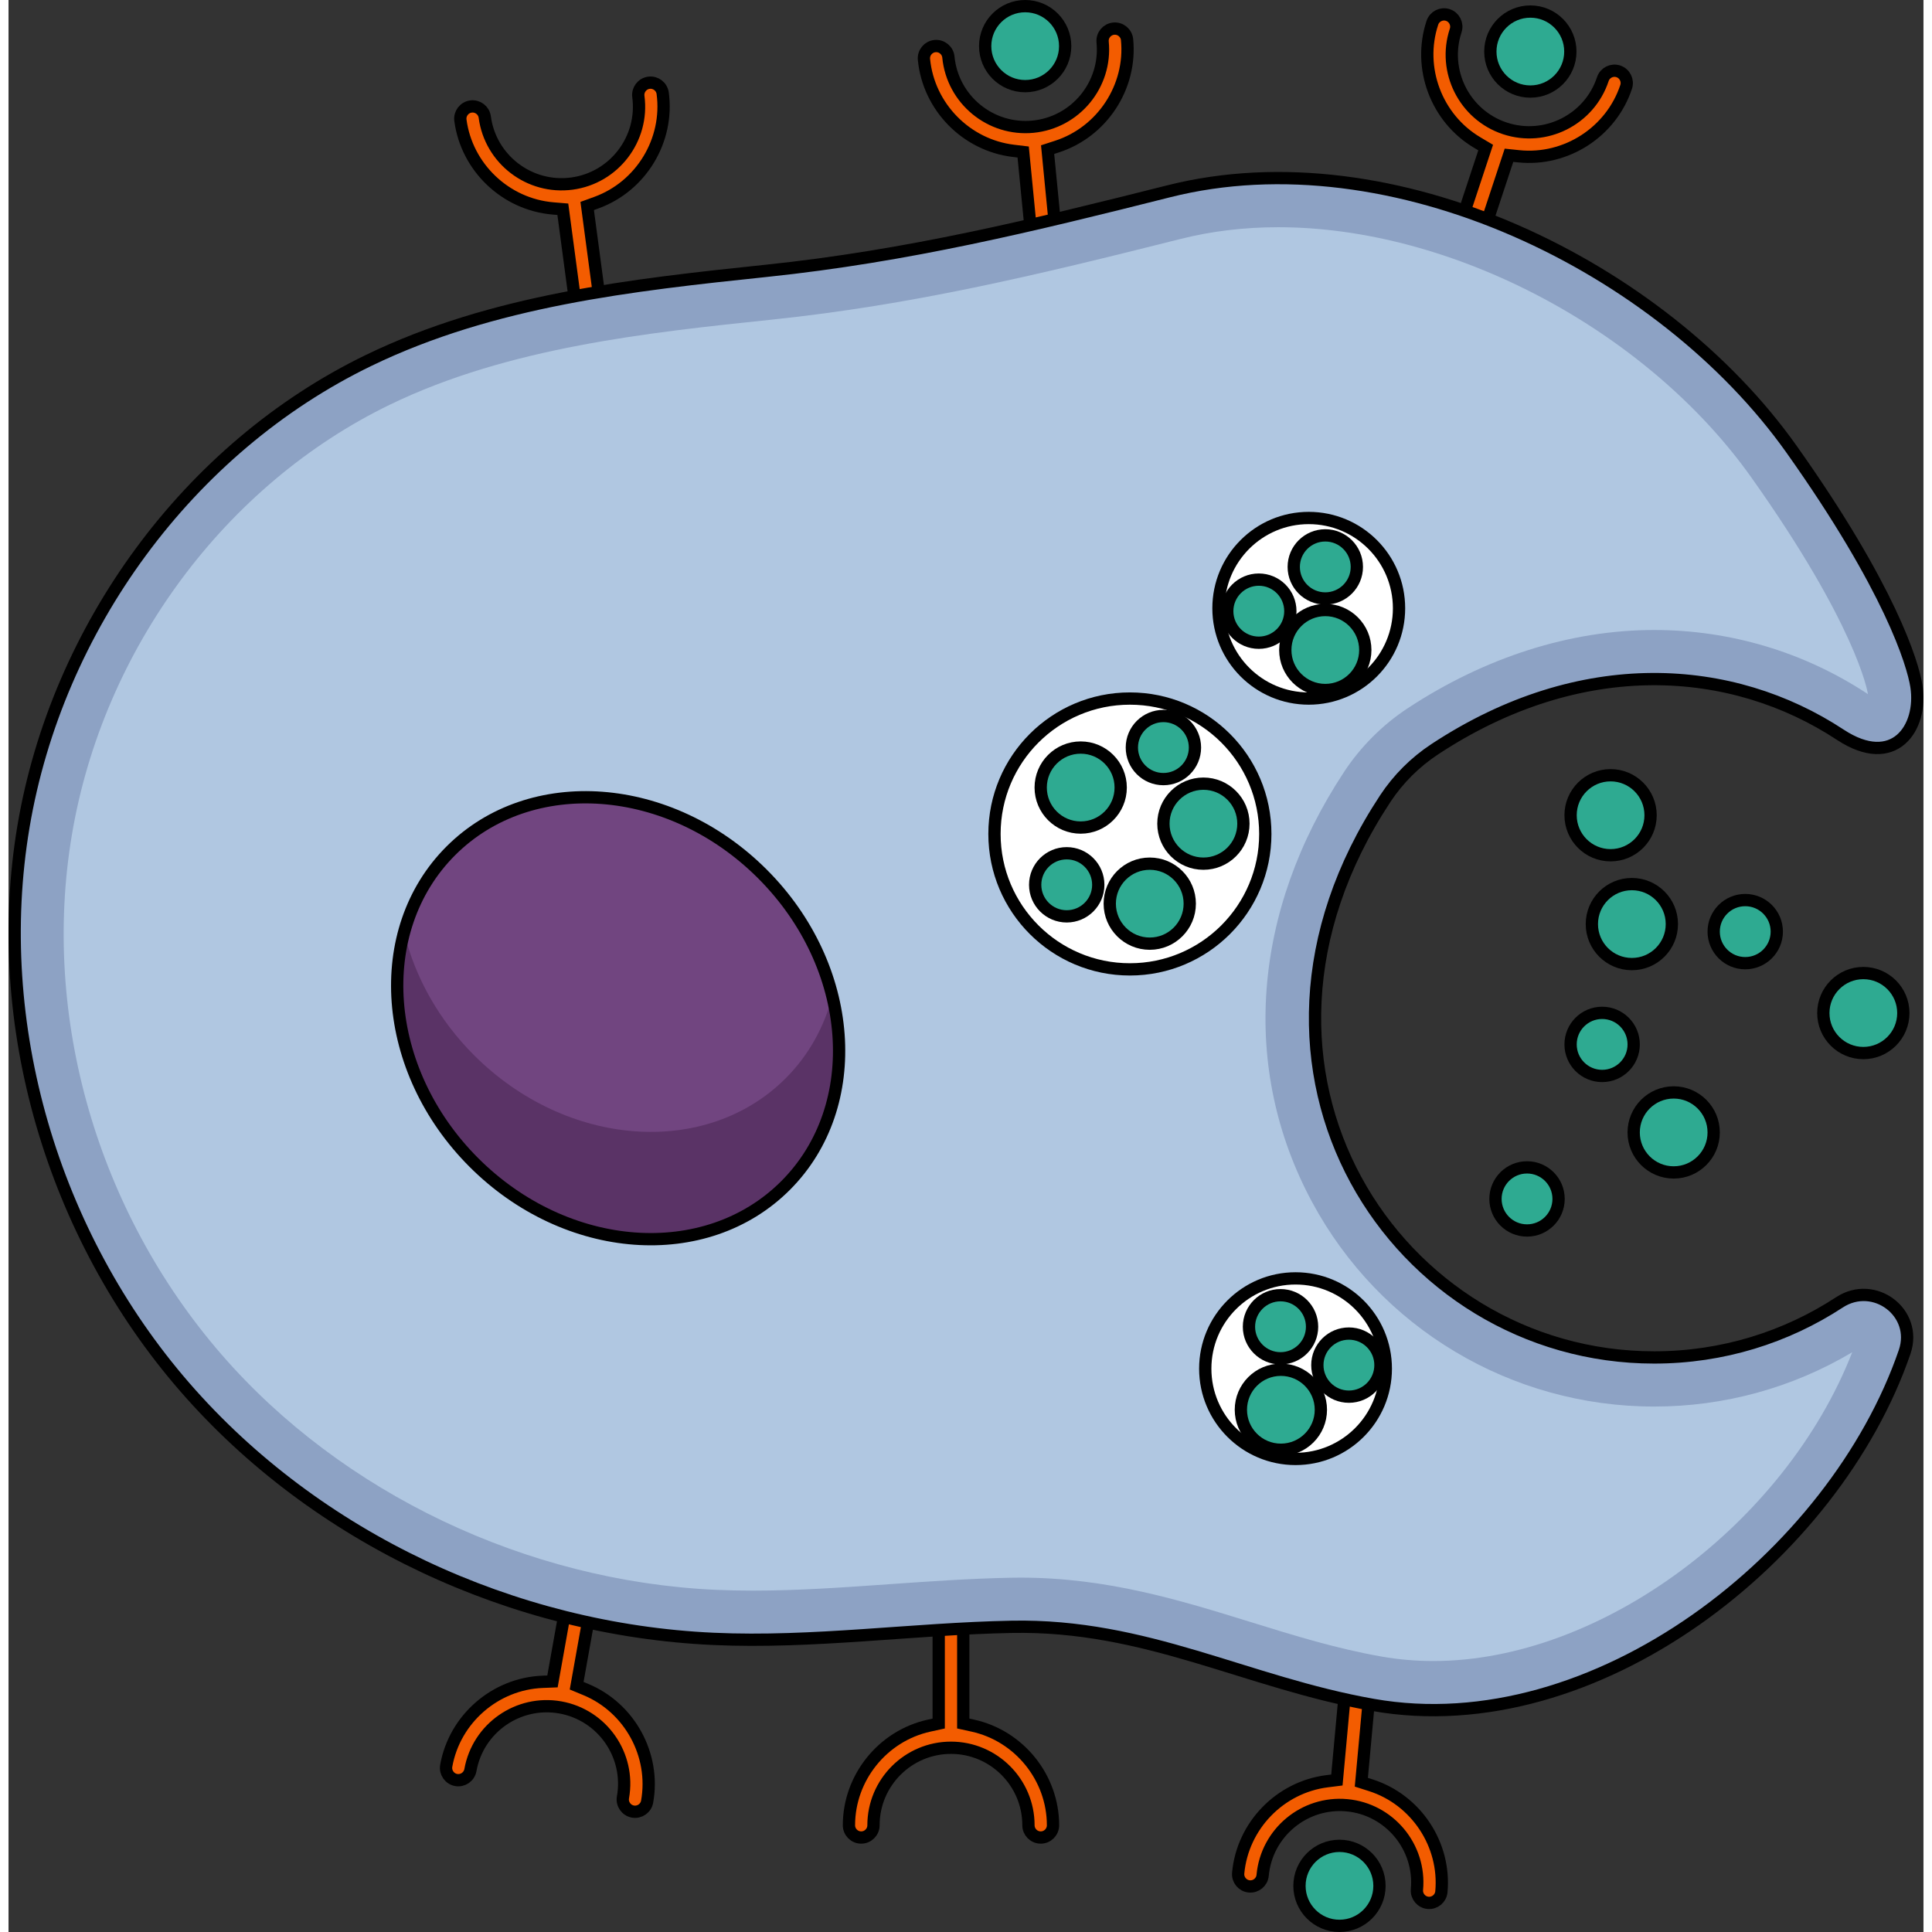<?xml version="1.0" encoding="utf-8"?>
<!-- Created by: Science Figures, www.sciencefigures.org, Generator: Science Figures Editor -->
<svg version="1.1" id="Layer_1" xmlns="http://www.w3.org/2000/svg" xmlns:xlink="http://www.w3.org/1999/xlink" 
	 width="800px" height="800px" viewBox="0 0 155.967 157.356" enable-background="new 0 0 155.967 157.356"
	 xml:space="preserve">
<rect x="0" y="0" width="155.967" height="157.356" fill="#333333" stroke="none"/>
<g>
	<g>
		<path fill="#F35C00" stroke="#000000" stroke-miterlimit="10" d="M100.152,152.557c0.354-3.852,3.399-6.998,7.241-7.48l0.798-0.1
			l0.958-10.42c0.05-0.549,0.538-0.955,1.087-0.904c0.549,0.051,0.955,0.538,0.904,1.087l-0.958,10.419l0.766,0.244
			c3.689,1.175,6.109,4.823,5.755,8.675c-0.05,0.549-0.538,0.955-1.087,0.904c-0.549-0.051-0.955-0.538-0.904-1.087
			c0.319-3.465-2.241-6.543-5.706-6.862c-3.465-0.319-6.543,2.241-6.862,5.706c-0.05,0.549-0.538,0.955-1.087,0.904
			C100.507,153.594,100.102,153.106,100.152,152.557z"/>
		<circle fill="#2EAA91" stroke="#000000" stroke-miterlimit="10" cx="108.402" cy="153.598" r="3.258"/>
		<path fill="#F35C00" stroke="#000000" stroke-miterlimit="10" d="M68.45,148.661c0-3.869,2.744-7.28,6.525-8.112l0.785-0.172
			v-10.464c0-0.551,0.448-1,1-1s1,0.449,1,1v10.463l0.785,0.173c3.781,0.832,6.525,4.243,6.525,8.112c0,0.551-0.448,1-1,1
			s-1-0.449-1-1c0-3.479-2.831-6.311-6.311-6.311s-6.311,2.831-6.311,6.311c0,0.551-0.448,1-1,1S68.45,149.212,68.45,148.661z"/>
		<path fill="#F35C00" stroke="#000000" stroke-miterlimit="10" d="M35.65,143.817c0.68-3.808,3.981-6.684,7.85-6.838l0.803-0.032
			l1.84-10.301c0.097-0.543,0.617-0.906,1.16-0.809c0.543,0.097,0.906,0.618,0.809,1.16l-1.84,10.3l0.743,0.308
			c3.576,1.484,5.678,5.324,4.998,9.133c-0.097,0.543-0.617,0.906-1.16,0.809c-0.543-0.097-0.906-0.618-0.809-1.16
			c0.612-3.425-1.677-6.71-5.103-7.322s-6.71,1.677-7.322,5.103c-0.097,0.543-0.617,0.906-1.16,0.809
			C35.916,144.88,35.554,144.359,35.65,143.817z"/>
	</g>
	<g>
		<path fill="#F35C00" stroke="#000000" stroke-miterlimit="10" d="M53.28,7.598c0.512,3.835-1.757,7.579-5.395,8.904l-0.755,0.275
			l1.384,10.372c0.073,0.546-0.312,1.051-0.859,1.124c-0.547,0.073-1.051-0.312-1.124-0.859l-1.384-10.371l-0.801-0.067
			c-3.858-0.324-7.029-3.342-7.541-7.177c-0.073-0.546,0.312-1.051,0.859-1.124c0.547-0.073,1.051,0.312,1.124,0.859
			c0.46,3.449,3.641,5.88,7.09,5.42s5.88-3.641,5.42-7.09c-0.073-0.546,0.312-1.051,0.859-1.124
			C52.704,6.666,53.207,7.052,53.28,7.598z"/>
		<path fill="#F35C00" stroke="#000000" stroke-miterlimit="10" d="M91.102,3.231c0.376,3.85-2.024,7.512-5.707,8.707l-0.765,0.248
			L85.647,22.6c0.054,0.549-0.349,1.039-0.898,1.092c-0.549,0.054-1.039-0.349-1.092-0.898L82.64,12.381l-0.798-0.096
			c-3.844-0.461-6.907-3.589-7.282-7.44c-0.054-0.549,0.349-1.039,0.898-1.092c0.549-0.054,1.039,0.349,1.092,0.898
			c0.338,3.463,3.431,6.006,6.894,5.668s6.006-3.431,5.668-6.894c-0.054-0.549,0.349-1.039,0.898-1.092
			C90.559,2.279,91.048,2.682,91.102,3.231z"/>
		<circle fill="#2EAA91" stroke="#000000" stroke-miterlimit="10" cx="82.803" cy="3.758" r="3.258"/>
		<path fill="#F35C00" stroke="#000000" stroke-miterlimit="10" d="M131.75,7.075c-1.214,3.673-4.89,6.051-8.742,5.654l-0.8-0.083
			l-3.284,9.935c-0.173,0.523-0.739,0.809-1.263,0.636c-0.524-0.173-0.809-0.74-0.636-1.263l3.284-9.935l-0.691-0.411
			c-3.329-1.977-4.864-6.077-3.65-9.75c0.173-0.523,0.739-0.809,1.263-0.636s0.809,0.74,0.636,1.263
			c-1.092,3.304,0.707,6.88,4.011,7.972c3.304,1.092,6.88-0.707,7.972-4.011c0.173-0.523,0.739-0.809,1.263-0.636
			S131.923,6.551,131.75,7.075z"/>
		<circle fill="#2EAA91" stroke="#000000" stroke-miterlimit="10" cx="123.948" cy="4.199" r="3.258"/>
		<g>
			<path fill="#8DA2C4" d="M155.393,55.896c0.529,3.391-1.82,6.829-6.2,3.946c-8.794-5.79-21.09-6.69-33.041,1.187
				c-1.594,1.051-2.968,2.422-4.02,4.016c-14.596,22.126,0.922,45.515,21.902,45.515c5.569,0,10.751-1.65,15.087-4.486
				c2.83-1.851,6.41,0.839,5.312,4.038c-5.731,16.691-25.225,31.93-43.283,28.751c-10.339-1.82-18.477-6.579-29.453-6.363
				c-8.097,0.159-16.175,1.348-24.265,0.983c-16.34-0.737-32.375-8.177-43.096-20.53S-1.501,83.434,1.221,67.305
				s13.394-30.829,28.117-37.954c10.113-4.894,21.402-6.142,32.434-7.298c11.459-1.201,21.669-3.688,32.731-6.475
				c18.186-4.582,40.137,6.103,50.706,20.994C153.261,47.916,155.105,54.053,155.393,55.896z"/>
			<path fill="#B0C7E1" d="M116.052,135.286c-1.425,0-2.841-0.122-4.208-0.362c-3.703-0.651-7.092-1.702-10.681-2.814
				c-5.738-1.777-11.671-3.616-18.742-3.616c-0.266,0-0.532,0.002-0.801,0.008c-3.33,0.065-6.659,0.3-9.88,0.526
				c-3.831,0.27-7.448,0.524-11.103,0.524c-1.061,0-2.05-0.021-3.023-0.065c-15.399-0.694-30.448-7.855-40.255-19.155
				C7.219,98.648,2.661,82.812,5.165,67.97C7.712,52.873,17.642,39.455,31.08,32.951c9.654-4.672,21.052-5.866,31.109-6.92
				c11.41-1.196,21.407-3.581,33.291-6.574c2.505-0.631,5.175-0.951,7.937-0.951c14.169,0,30.014,8.381,38.53,20.381
				c8.545,12.041,9.459,17.404,9.494,17.626c0.001,0.008,0.002,0.015,0.003,0.022c-0.017-0.011-0.034-0.022-0.051-0.033
				c-5.158-3.396-11.161-5.191-17.358-5.191c-6.808,0-13.752,2.206-20.084,6.379c-2.034,1.341-3.817,3.122-5.157,5.152
				c-7.523,11.404-8.479,24.185-2.622,35.064c5.53,10.272,16.206,16.654,27.863,16.654c5.709,0,11.257-1.525,16.129-4.423
				C144.697,124.123,129.691,135.286,116.052,135.286z"/>
			<path fill="none" stroke="#000000" stroke-miterlimit="10" d="M155.393,55.896c0.529,3.391-1.82,6.829-6.2,3.946
				c-8.794-5.79-21.09-6.69-33.041,1.187c-1.594,1.051-2.968,2.422-4.02,4.016c-14.596,22.126,0.922,45.515,21.902,45.515
				c5.569,0,10.751-1.65,15.087-4.486c2.83-1.851,6.41,0.839,5.312,4.038c-5.731,16.691-25.225,31.93-43.283,28.751
				c-10.339-1.82-18.477-6.579-29.453-6.363c-8.097,0.159-16.175,1.348-24.265,0.983c-16.34-0.737-32.375-8.177-43.096-20.53
				S-1.501,83.434,1.221,67.305s13.394-30.829,28.117-37.954c10.113-4.894,21.402-6.142,32.434-7.298
				c11.459-1.201,21.669-3.688,32.731-6.475c18.186-4.582,40.137,6.103,50.706,20.994C153.261,47.916,155.105,54.053,155.393,55.896
				z"/>
			<g>
				
					<ellipse transform="matrix(0.707 -0.707 0.707 0.707 -44.097 59.41)" fill="#714580" cx="49.666" cy="82.935" rx="16.62" ry="19.28"/>
				<path fill="#5A3366" d="M63.299,87.822c-6.491,6.491-17.856,5.649-25.385-1.88c-2.908-2.908-4.806-6.389-5.682-9.939
					c-1.613,6.09,0.345,13.348,5.682,18.685c7.529,7.529,18.895,8.371,25.385,1.88c3.984-3.984,5.193-9.804,3.802-15.446
					C66.438,83.623,65.189,85.932,63.299,87.822z"/>
				
					<ellipse transform="matrix(0.707 -0.707 0.707 0.707 -44.097 59.41)" fill="none" stroke="#000000" stroke-miterlimit="10" cx="49.666" cy="82.935" rx="16.62" ry="19.28"/>
			</g>
			<circle fill="#2EAA91" stroke="#000000" stroke-miterlimit="10" cx="135.622" cy="92.233" r="3.258"/>
			<circle fill="#2EAA91" stroke="#000000" stroke-miterlimit="10" cx="151.069" cy="82.51" r="3.258"/>
			<circle fill="#FFFFFF" stroke="#000000" stroke-miterlimit="10" cx="105.9" cy="49.542" r="7.353"/>
			<circle fill="#FFFFFF" stroke="#000000" stroke-miterlimit="10" cx="104.823" cy="111.474" r="7.353"/>
			<circle fill="#FFFFFF" stroke="#000000" stroke-miterlimit="10" cx="91.332" cy="67.924" r="11.029"/>
			<circle fill="#2EAA91" stroke="#000000" stroke-miterlimit="10" cx="130.483" cy="66.399" r="3.258"/>
			<circle fill="#2EAA91" stroke="#000000" stroke-miterlimit="10" cx="107.247" cy="52.942" r="3.258"/>
			<circle fill="#2EAA91" stroke="#000000" stroke-miterlimit="10" cx="132.216" cy="75.264" r="3.258"/>
			<circle fill="#2EAA91" stroke="#000000" stroke-miterlimit="10" cx="87.325" cy="64.144" r="3.258"/>
			<circle fill="#2EAA91" stroke="#000000" stroke-miterlimit="10" cx="92.95" cy="73.601" r="3.258"/>
			<circle fill="#2EAA91" stroke="#000000" stroke-miterlimit="10" cx="97.32" cy="67.085" r="3.258"/>
			<circle fill="#2EAA91" stroke="#000000" stroke-miterlimit="10" cx="94.062" cy="60.886" r="2.57"/>
			<circle fill="#2EAA91" stroke="#000000" stroke-miterlimit="10" cx="101.831" cy="49.778" r="2.57"/>
			<circle fill="#2EAA91" stroke="#000000" stroke-miterlimit="10" cx="107.247" cy="46.174" r="2.57"/>
			<circle fill="#2EAA91" stroke="#000000" stroke-miterlimit="10" cx="86.187" cy="72.065" r="2.57"/>
			<circle fill="#2EAA91" stroke="#000000" stroke-miterlimit="10" cx="103.629" cy="114.821" r="3.258"/>
			<circle fill="#2EAA91" stroke="#000000" stroke-miterlimit="10" cx="109.17" cy="111.185" r="2.57"/>
			<circle fill="#2EAA91" stroke="#000000" stroke-miterlimit="10" cx="103.6" cy="108.06" r="2.57"/>
			<circle fill="#2EAA91" stroke="#000000" stroke-miterlimit="10" cx="129.795" cy="85.064" r="2.57"/>
			<circle fill="#2EAA91" stroke="#000000" stroke-miterlimit="10" cx="141.45" cy="75.878" r="2.57"/>
			<circle fill="#2EAA91" stroke="#000000" stroke-miterlimit="10" cx="123.678" cy="97.649" r="2.57"/>
		</g>
	</g>
</g>
</svg>